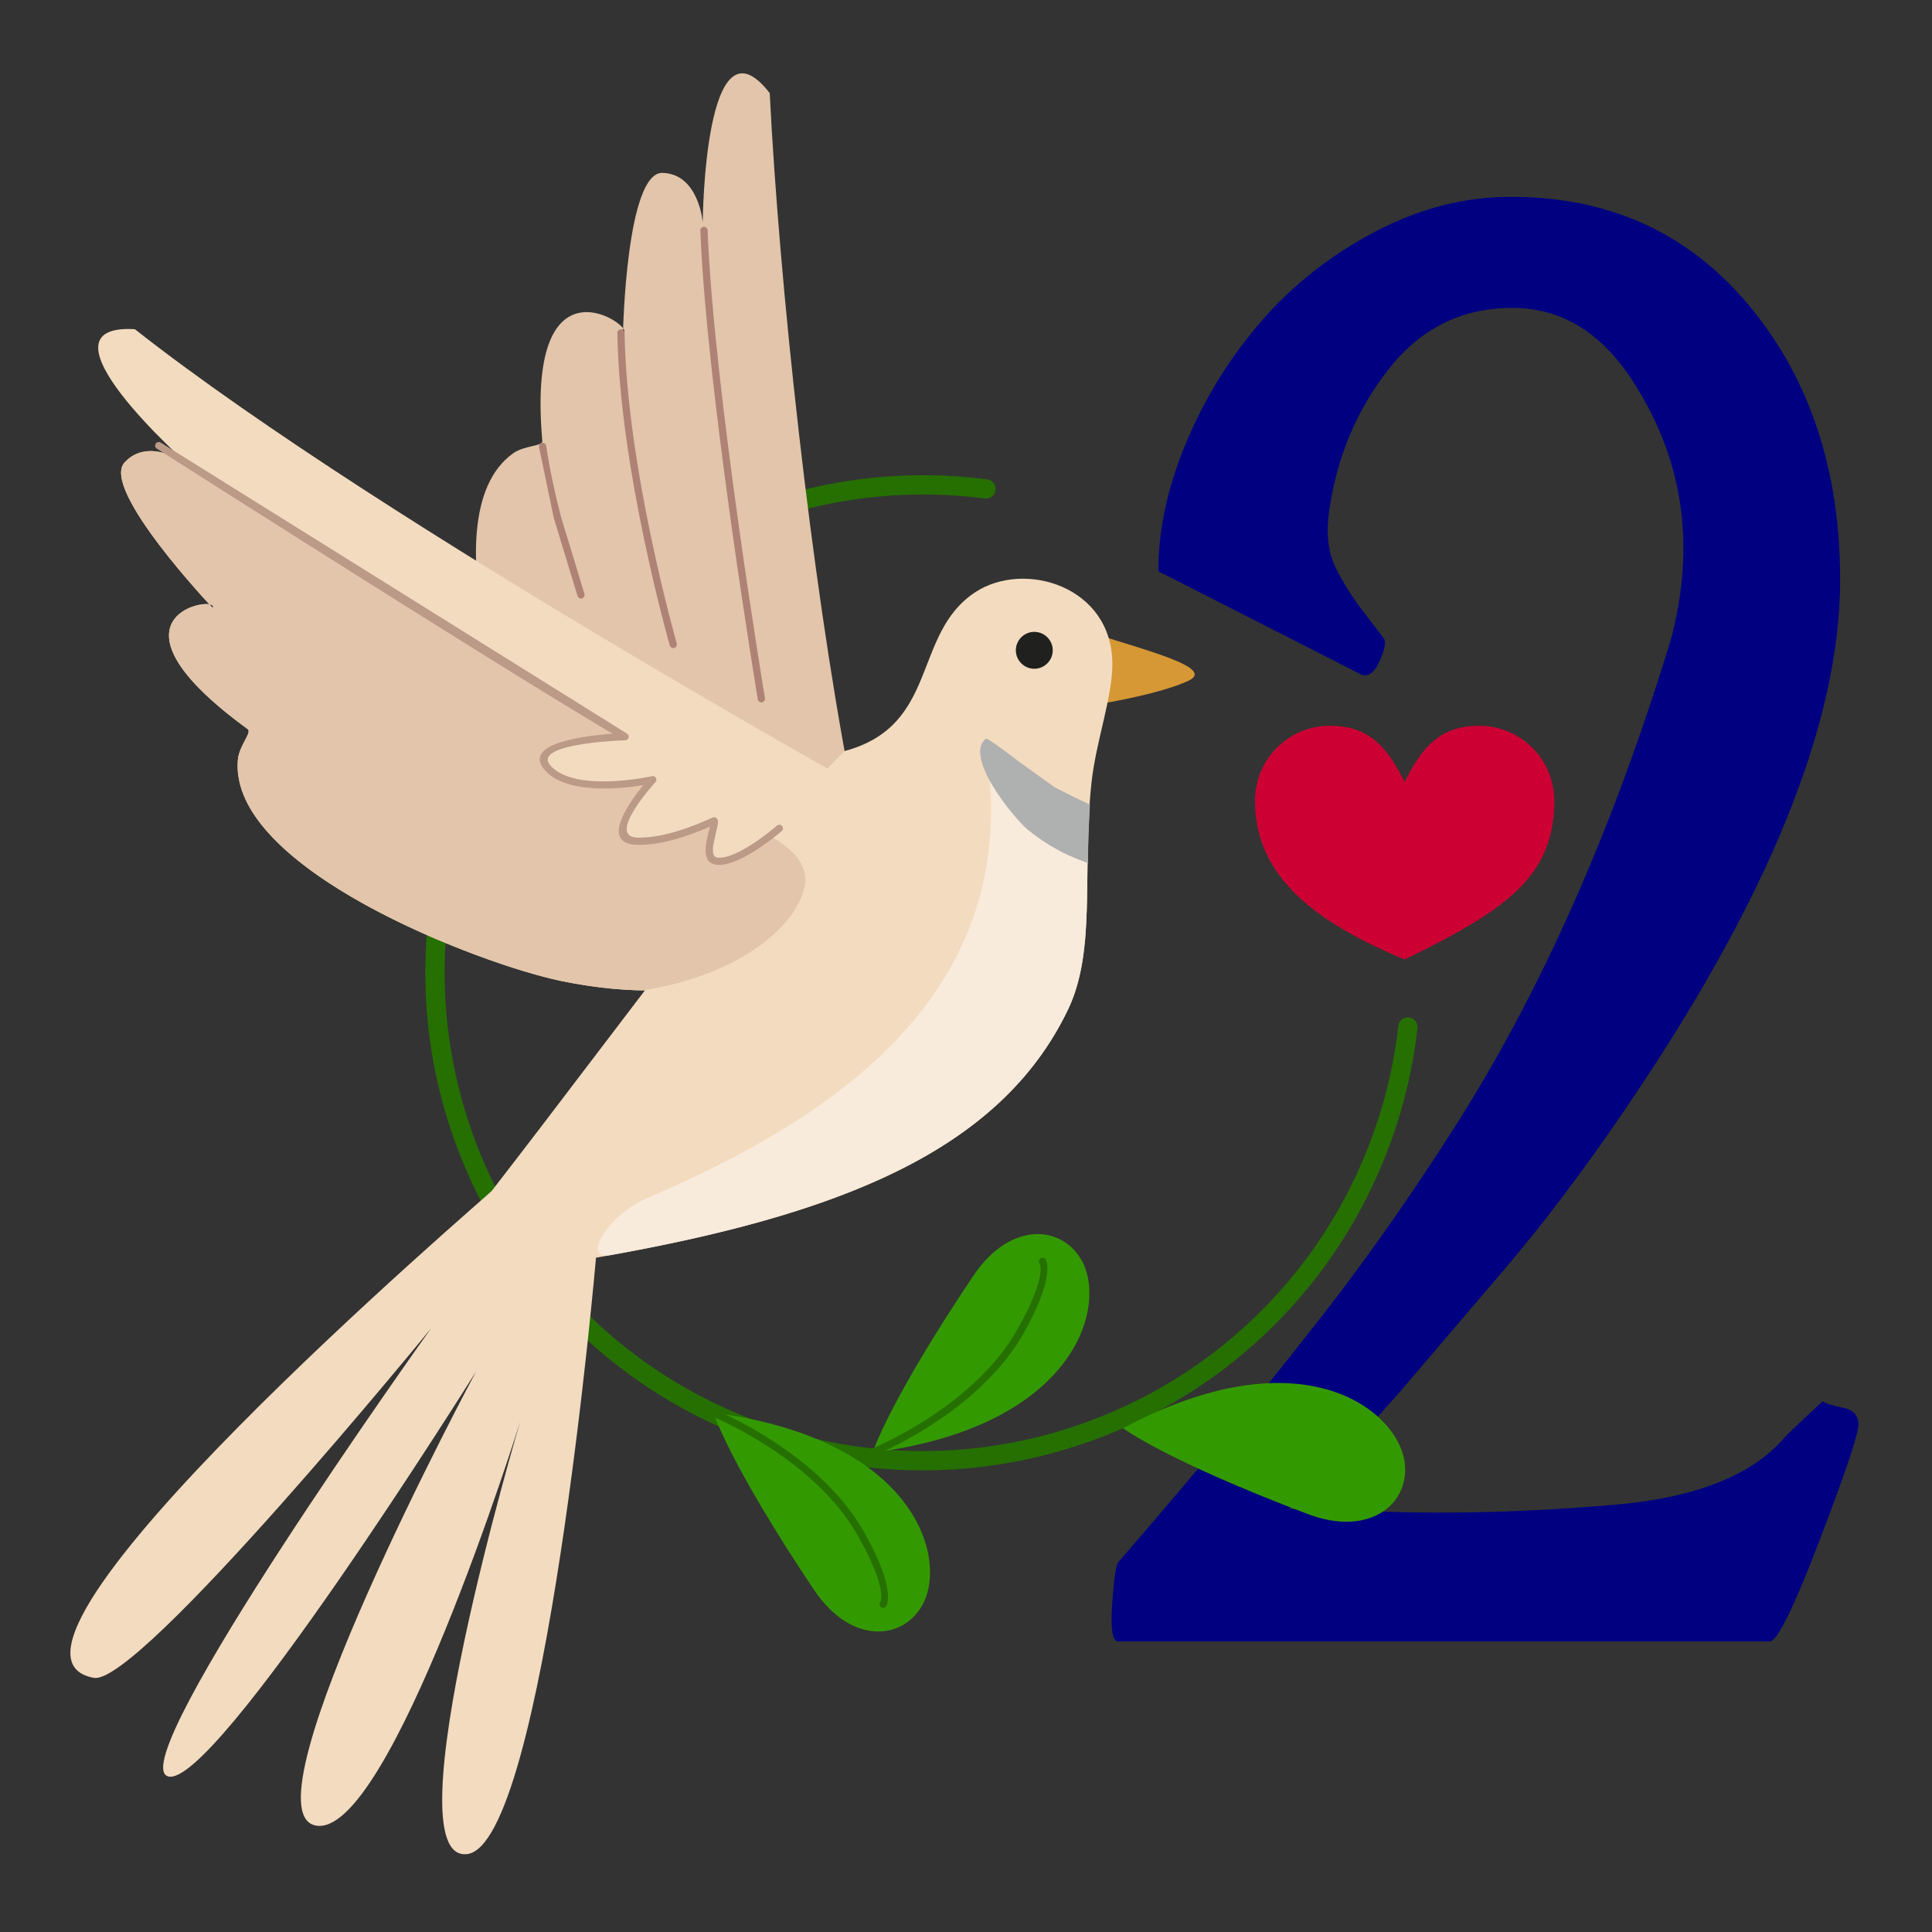 <svg xmlns="http://www.w3.org/2000/svg" width="130" height="130" fill-rule="evenodd" xmlns:v="https://vecta.io/nano"><rect width="100%" height="100%" fill="#333333" stroke="none"/><path d="M75.245 110.452c-.391 0-.527-.84-.41-2.52s.254-2.617.41-2.812c5.234-6.055 9.453-11.133 12.656-15.234 3.281-4.102 6.523-8.652 9.727-13.652 5.938-9.219 10.879-20.313 14.824-33.281 1.641-6.25.82-11.953-2.461-17.109-2.148-3.437-4.912-5.146-8.291-5.127s-6.143 1.406-8.291 4.16-3.477 5.947-3.984 9.58c-.195 1.484-.049 2.725.439 3.721s1.123 2.002 1.904 3.018l1.348 1.758c.156.234.068.732-.264 1.494s-.732 1.084-1.201.967L77.94 38.44c0-2.812.635-5.723 1.904-8.73s2.959-5.723 5.068-8.145 4.648-4.414 7.617-5.977 6.016-2.344 9.141-2.344c6.641 0 11.992 2.451 16.055 7.354s6.094 11.045 6.094 18.428c0 9.648-4.863 21.582-14.59 35.801-2.656 3.906-5.312 7.422-7.969 10.547l-7.148 8.379c-2.187 2.461-3.965 4.375-5.332 5.742l-2.051 2.051c.82 0 2.969.059 6.445.176 4.883.156 10.039 0 15.469-.469s9.238-1.973 11.426-4.512c.078-.117.938-.937 2.578-2.461.195.156.645.303 1.348.439s1.055.518 1.055 1.143-.869 3.213-2.607 7.764-2.861 6.826-3.369 6.826H75.245z" fill="navy" fill-rule="nonzero"/><path d="M66.424 32.255a.65.65 0 0 1 .561.728.65.65 0 0 1-.729.56c-6.938-.906-13.909.505-19.875 3.839a32.02 32.02 0 0 0-13.624 14.88c-3.643 8.105-3.657 16.919-.733 24.617s8.781 14.28 16.884 17.921a32.07 32.07 0 0 0 24.617.733A32.06 32.06 0 0 0 91.447 78.65a32.48 32.48 0 0 0 1.698-4.717c.444-1.618.756-3.256.94-4.898a.65.65 0 1 1 1.293.142 33.09 33.09 0 0 1-.98 5.097c-.455 1.657-1.042 3.297-1.766 4.906a33.37 33.37 0 0 1-18.649 17.57c-8.007 3.041-17.175 3.027-25.606-.764a33.37 33.37 0 0 1-17.57-18.649 33.36 33.36 0 0 1 .764-25.605A33.32 33.32 0 0 1 45.75 36.246a33.54 33.54 0 0 1 20.674-3.991z" fill="#257000"/><path d="M87.974 101.87c-9.597-3.638-12.407-5.77-12.407-5.77 11.928-6.355 18.347-1.322 18.931 2.174.47 2.815-2.244 5.218-6.524 3.596zM65.486 85.854c-5.716 8.524-6.773 11.89-6.773 11.89 13.404-1.729 15.722-9.55 14.172-12.738-1.247-2.567-4.851-2.954-7.399.848z" fill="#390"/><path d="M57.738 98.407c-.125.049-.267-.013-.315-.139s.013-.267.138-.316c2.216-.871 4.555-2.137 6.583-3.712 1.75-1.358 3.267-2.945 4.268-4.705 2.123-3.727 1.537-4.526 1.536-4.529-.074-.112-.042-.263.071-.336s.264-.041.337.072c.002.003.752 1.047-1.519 5.035-1.036 1.819-2.597 3.455-4.393 4.85-2.066 1.604-4.448 2.894-6.706 3.78z" fill="#257000"/><path d="M54.76 106.96c-5.706-8.531-6.758-11.898-6.758-11.898 13.403 1.746 15.711 9.568 14.158 12.755-1.251 2.566-4.855 2.949-7.4-.857z" fill="#390"/><path d="M46.851 94.852c-.126-.05-.188-.19-.138-.315s.19-.188.316-.139c2.255.889 4.636 2.182 6.701 3.789 1.795 1.398 3.352 3.034 4.386 4.855 2.269 3.993 1.513 5.038 1.51 5.042-.076.111-.228.138-.338.063s-.139-.229-.063-.339c.002-.001.583-.799-1.532-4.524-1.001-1.762-2.515-3.352-4.262-4.712-2.027-1.578-4.365-2.846-6.58-3.72z" fill="#257000"/><path d="M94.513 52.613c1.259-2.517 2.517-3.776 5.034-3.776a5.04 5.04 0 0 1 5.035 5.035c0 5.034-3.104 7.309-10.068 10.687-6.137-2.551-10.068-5.653-10.068-10.687 0-2.779 2.254-5.035 5.034-5.035 2.517 0 3.774 1.259 5.033 3.776z" fill="#c03"/><path d="M73.306 42.538c3.927 1.263 8.526 2.409 6.647 3.278s-5.645 1.497-5.645 1.497l-1.002-4.775z" fill="#d69835"/><path d="M51.793 6.265c.646 12.949 2.791 32.61 5.38 46.107 1.687 8.792 4.29 14.97 4.29 14.97s-14.493 6.04-23.899-10.64c-2.747-4.87-9.013-21.9-3.048-26.192.767-.551 2.006-.469 1.974-.842-1.15-13.181 6.495-7.46 5.43-7.27 0 0 .222-10.836 2.661-10.766s2.705 3.314 2.705 3.314.109-14.361 4.507-8.681z" fill="#e2c5aa"/><g fill="#f3dbbf"><path d="M33.076 80.148c9.272-11.952 17.359-23.318 23.756-29.613 6.403-1.715 4.518-7.91 8.819-10.705 3.284-2.134 9.141-.389 9.197 4.784.025 2.271-1.109 5.267-1.407 8.08-.644 6.085.346 11.239-1.589 15.261-4.658 9.684-15.8 13.898-31.748 16.672 0 0-3.448 39.582-8.688 40.133s3.585-29.1 3.585-29.1-8.826 28.273-13.791 27.169 10.826-30.548 10.826-30.548-17.722 28.341-20.756 27.239 17.723-30.135 17.723-30.135-19.654 24.066-22.688 23.514c-9.452-1.717 26.595-32.537 26.761-32.751z"/><path d="M9.073 22.151C25.9 35.391 61.482 54.975 61.482 54.975S56.517 69.87 37.759 66.008c-5.475-1.127-22.431-7.586-21.751-14.904.088-.939.964-1.821.662-2.04-10.695-7.791-1.799-9.082-2.355-8.156 0 0-7.586-7.999-5.93-9.792s4.275.138 4.275.138-10.759-9.517-3.587-9.103z"/></g><path d="M69.596 44.999c.683 0 1.241-.557 1.241-1.241s-.559-1.241-1.241-1.241-1.242.558-1.242 1.241.558 1.241 1.242 1.241z" fill="#20201e"/><path d="M14.086 40.662c.204.034.305.119.229.246-.001 0-.083-.088-.229-.246h0zM48.22 57.944c-1.169-.157.166-2.869-.216-2.691-1.225.566-3.337 1.396-5.116 1.351-2.69-.068 1.035-4.138 1.035-4.138s-5.241 1.172-7.035-.758 5.172-2.138 5.172-2.138l-6.253-3.771-2.897-1.795-20.295-12.79.045.04s-2.621-1.931-4.275-.138c-1.483 1.606 4.448 8.19 5.702 9.546-1.284-.206-6.646 1.678 2.584 8.401.302.22-.573 1.101-.662 2.04-.449 4.832 6.792 9.29 13.339 12.085 3.368 1.438 6.552 2.436 8.412 2.819 1.975.407 3.794.604 5.473.635.062-.009.124-.02.185-.03.988-.16 1.914-.376 2.778-.634 4.609-1.376 7.411-3.982 7.932-6.273.36-1.587-.978-2.722-2.335-3.443-.137.105-.291.22-.459.34-.932.668-2.247 1.458-3.114 1.342z" fill="#e2c5aa"/><path d="M10.553 30.19c-.113-.072-.147-.222-.074-.336s.222-.146.336-.074l31.361 19.575c.118.064.162.212.098.33-.043.079-.123.125-.206.127-.019 0-6.426.194-5.002 1.728 1.697 1.828 6.789.689 6.804.686.132-.029.262.056.29.187.017.083-.009.166-.064.222-.148.163-3.309 3.67-1.204 3.724.859.022 1.807-.17 2.69-.436a18.04 18.04 0 0 0 2.318-.893c.185-.085.309-.034.386.133.068.148-.002.422-.093.775l-.197.919c-.056.424-.034.806.255.844 1.357.182 4.02-2.139 4.027-2.146.102-.087.256-.077.344.025s.077.256-.025.343c-.009.008-2.834 2.471-4.409 2.26-.677-.091-.767-.709-.675-1.391.045-.336.135-.687.209-.976l.052-.195c-.576.254-1.289.538-2.052.768-.923.279-1.921.479-2.841.455-2.537-.065-.56-2.83.407-4.015-1.509.247-5.104.63-6.579-.958-1.712-1.843 2.632-2.363 4.52-2.501-2.014-1.178-9.069-5.43-30.676-19.18z" fill="#bb9a87"/><path d="M47.125 15.512c-.005-.134.101-.248.235-.252s.247.101.252.235c.413 10.74 3.849 31.423 3.859 31.483.021.132-.069.258-.202.28s-.257-.069-.279-.202c-.01-.059-3.45-20.769-3.865-31.544zm-5.585 6.89c-.001-.133.106-.244.241-.245s.244.105.246.24c.137 9.067 3.499 20.866 3.509 20.9.036.13-.04.265-.169.301s-.265-.039-.301-.169c-.01-.034-3.388-11.889-3.526-21.027zm-5.271 7.67c-.02-.133.071-.258.205-.278s.257.072.278.205c.24 1.6.587 3.201.982 4.731l1.589 5.223c.044.126-.024.266-.15.31s-.266-.024-.309-.152l-1.601-5.259-.994-4.78z" fill="#af8276"/><path d="M73.182 57.674c-3.776-1.241-5.75-3.65-6.658-6.057 1.701 15.373-10.267 23.566-23.036 29.025-2.583 1.104-4.394 4.169-2.424 3.815 15.434-2.775 26.223-7.014 30.788-16.502 1.382-2.873 1.271-6.325 1.33-10.281z" fill="#f8ebdb"/><g fill="#afb0b0"><path d="M71.913 57.532a13.2 13.2 0 0 1-2.844-1.812c-1.021-.927-4.142-4.813-2.729-5.987.307-.015 3.591 2.685 4.608 3.26l2.365 1.166-.137 3.874a17.67 17.67 0 0 1-1.263-.501z"/><path d="M71.903 57.554a13.57 13.57 0 0 1-1.482-.815 14.03 14.03 0 0 1-1.368-.999v-.001c-.226-.206-.553-.554-.911-.986-.615-.739-1.319-1.722-1.758-2.643-.442-.929-.615-1.797-.159-2.299a.94.94 0 0 1 .101-.098l.007-.005.008-.001c.171-.008 1.177.752 2.237 1.553l2.384 1.71 1.172.604 1.19.562.015.008-.001.016-.097 1.974-.04 1.899v.032l-.033-.009-.566-.211-.698-.291h-.001 0zm-1.456-.856a13.46 13.46 0 0 0 1.476.812l.698.289.532.2.039-1.866.096-1.959-1.176-.555-1.175-.604c-.48-.271-1.456-1.009-2.39-1.714l-2.197-1.543a.92.92 0 0 0-.089.087c-.439.483-.267 1.332.167 2.244.437.918 1.139 1.897 1.75 2.633.357.431.683.777.907.98.458.377.901.702 1.362.996z"/></g></svg>